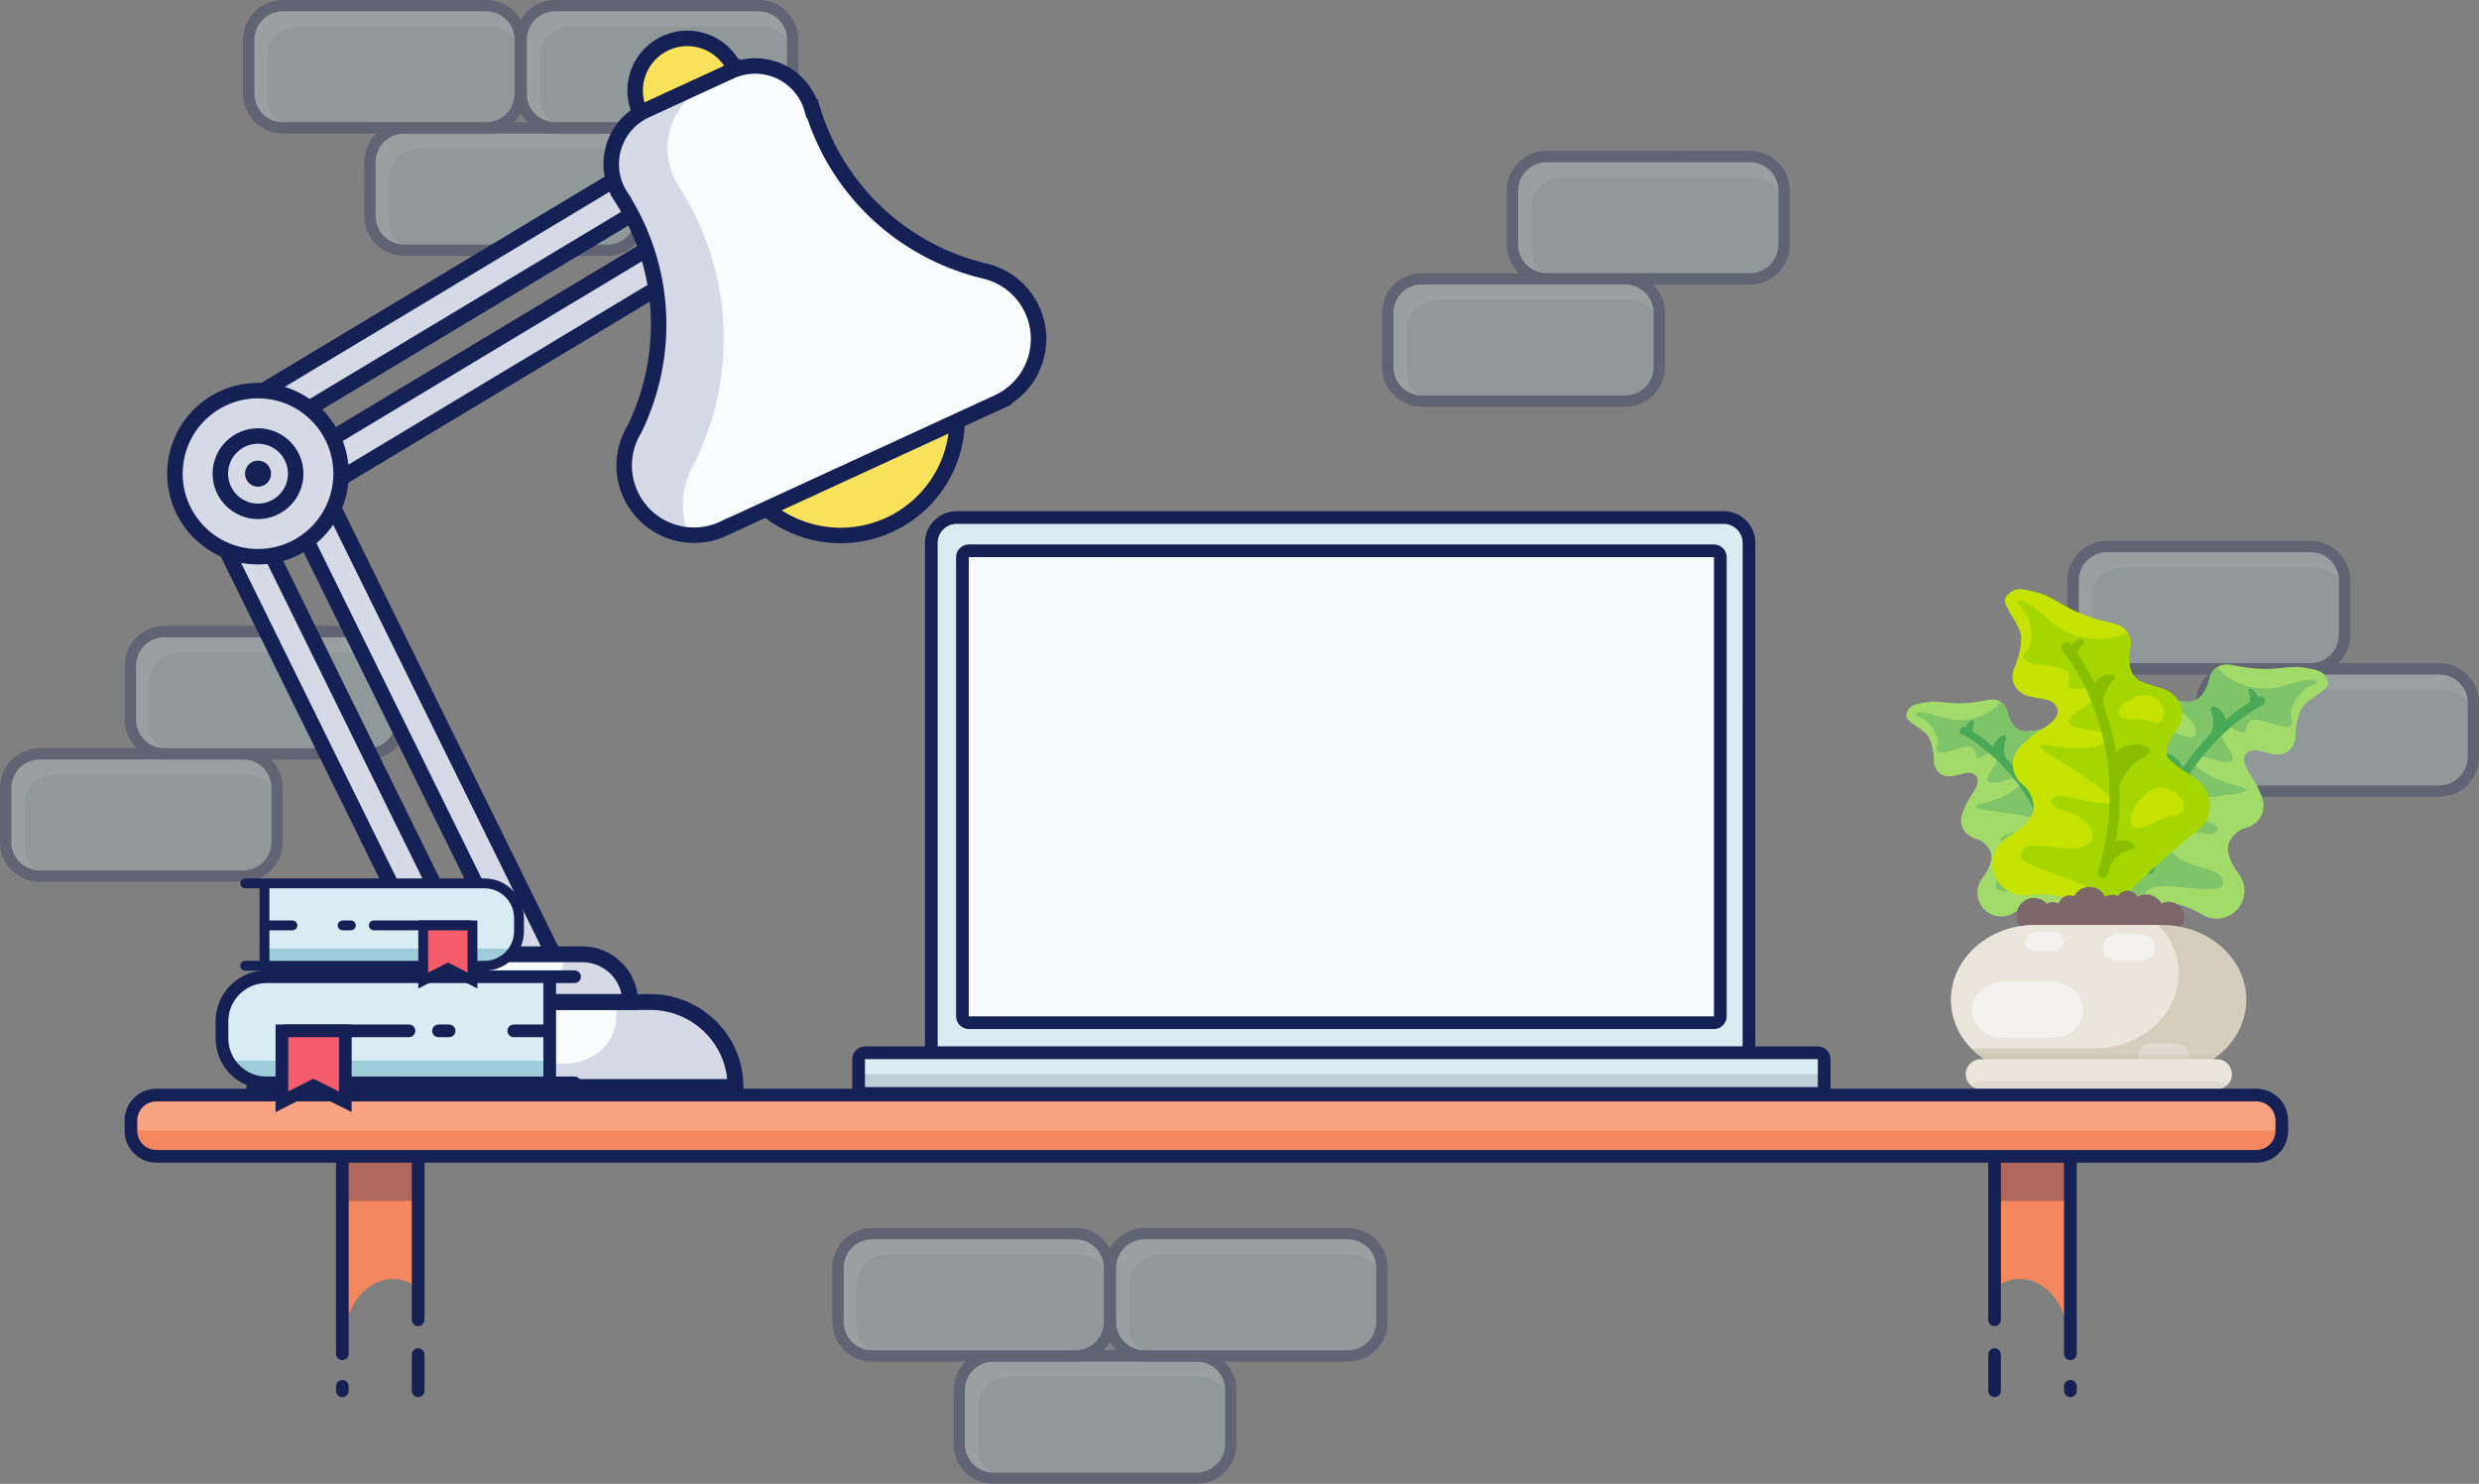 <?xml version="1.0" encoding="utf-8"?>
<!-- Generator: Adobe Illustrator 13.0.0, SVG Export Plug-In . SVG Version: 6.00 Build 14948)  -->
<!DOCTYPE svg PUBLIC "-//W3C//DTD SVG 1.1//EN" "http://www.w3.org/Graphics/SVG/1.1/DTD/svg11.dtd">
<svg version="1.1" id="Layer_1" xmlns="http://www.w3.org/2000/svg" xmlns:xlink="http://www.w3.org/1999/xlink" x="0px" y="0px"
	 width="626.873px" height="375.345px" viewBox="0 0 626.873 375.345" enable-background="new 0 0 626.873 375.345"
	 xml:space="preserve">
<rect x="0" y="0" width="626.873" height="375.345" fill="#808080" stroke="none"/>
<g>
	<g opacity="0.3">
		<g>
			<g>
				<g>
					<path fill="#D8ECF3" d="M625.443,191.518c0,4.72-3.861,8.582-8.58,8.582h-51.489c-4.72,0-8.581-3.862-8.581-8.582v-13.76
						c0-4.721,3.861-8.583,8.581-8.583h51.489c4.719,0,8.58,3.862,8.58,8.583V191.518z"/>
				</g>
			</g>
			<g>
				<path fill="#B9D0D6" d="M625.443,192.974c0,3.919-3.594,7.126-7.984,7.126h-47.912c-4.393,0-7.986-3.207-7.986-7.126v-11.427
					c0-3.919,3.594-7.125,7.986-7.125h47.912c4.391,0,7.984,3.207,7.984,7.125V192.974z"/>
			</g>
			<g>
				<path fill="#152054" d="M555.363,191.516l-0.002-13.758c0.007-5.518,4.496-10.007,10.013-10.012l0,0l51.489,0
					c5.515,0.006,10.006,4.495,10.01,10.013l0,0v13.758c-0.004,5.518-4.495,10.008-10.01,10.012l0,0l-51.489,0.002
					C559.857,201.523,555.368,197.033,555.363,191.516L555.363,191.516z M565.374,170.606c-3.923,0.007-7.146,3.227-7.151,7.152l0,0
					v13.758c0.006,3.926,3.229,7.146,7.151,7.154l0,0l51.489-0.002c3.922-0.006,7.143-3.227,7.15-7.152l0,0v-13.758
					c-0.008-3.925-3.229-7.145-7.15-7.152l0,0H565.374L565.374,170.606z"/>
			</g>
		</g>
		<g>
			<g>
				<g>
					<path fill="#D8ECF3" d="M592.885,160.588c0,4.72-3.863,8.582-8.582,8.582h-51.488c-4.719,0-8.58-3.862-8.58-8.582v-13.76
						c0-4.719,3.861-8.581,8.58-8.581h51.488c4.719,0,8.582,3.861,8.582,8.581V160.588z"/>
				</g>
			</g>
			<g>
				<path fill="#B9D0D6" d="M592.885,162.045c0,3.919-3.594,7.125-7.986,7.125h-47.912c-4.393,0-7.984-3.206-7.984-7.125v-11.426
					c0-3.92,3.592-7.127,7.984-7.127h47.912c4.393,0,7.986,3.207,7.986,7.127V162.045z"/>
			</g>
			<g>
				<path fill="#152054" d="M522.803,160.587v-13.759c0.006-5.517,4.496-10.007,10.012-10.011l0,0l51.488-0.001
					c5.516,0.005,10.006,4.496,10.012,10.013l0,0v13.759c-0.006,5.517-4.496,10.007-10.012,10.013l0,0h-51.488
					C527.299,170.594,522.809,166.104,522.803,160.587L522.803,160.587z M532.814,139.677c-3.923,0.007-7.145,3.229-7.152,7.151l0,0
					v13.759c0.008,3.925,3.229,7.146,7.152,7.154l0,0l51.488-0.002c3.922-0.006,7.143-3.227,7.151-7.151l0,0v-13.759
					c-0.009-3.923-3.229-7.145-7.151-7.152l0,0L532.814,139.677L532.814,139.677z"/>
			</g>
		</g>
	</g>
	<g opacity="0.3">
		<g>
			<g>
				<g>
					<path fill="#D8ECF3" d="M70.082,213.023c0,4.719-3.862,8.582-8.58,8.582H10.013c-4.72,0-8.582-3.863-8.582-8.582v-13.761
						c0-4.72,3.862-8.581,8.582-8.581h51.489c4.718,0,8.58,3.861,8.58,8.581V213.023z"/>
				</g>
			</g>
			<g>
				<path fill="#B9D0D6" d="M70.082,214.479c0,3.918-3.592,7.127-7.985,7.127H14.185c-4.394,0-7.985-3.209-7.985-7.127v-11.428
					c0-3.918,3.592-7.125,7.985-7.125h47.913c4.393,0,7.985,3.207,7.985,7.125V214.479z"/>
			</g>
			<g>
				<path fill="#152054" d="M0.001,213.021L0,199.263c0.006-5.517,4.496-10.007,10.013-10.011l0,0l51.489-0.001
					c5.514,0.005,10.005,4.495,10.011,10.012l0,0v13.759c-0.005,5.518-4.497,10.008-10.011,10.011l0,0l-51.489,0.003
					C4.496,223.029,0.006,218.539,0.001,213.021L0.001,213.021z M10.013,192.111c-3.923,0.006-7.145,3.228-7.152,7.151l0,0v13.759
					c0.007,3.924,3.229,7.146,7.152,7.153l0,0l51.489-0.003c3.921-0.004,7.142-3.227,7.15-7.15l0,0v-13.759
					c-0.008-3.924-3.229-7.146-7.15-7.151l0,0H10.013L10.013,192.111z"/>
			</g>
		</g>
		<g>
			<g>
				<g>
					<path fill="#D8ECF3" d="M101.636,182.094c0,4.718-3.862,8.582-8.581,8.582H41.568c-4.721,0-8.582-3.863-8.582-8.582v-13.76
						c0-4.719,3.861-8.581,8.582-8.581h51.487c4.719,0,8.581,3.861,8.581,8.581V182.094z"/>
				</g>
			</g>
			<g>
				<path fill="#B9D0D6" d="M101.636,183.55c0,3.92-3.593,7.126-7.984,7.126H45.739c-4.393,0-7.986-3.206-7.986-7.126v-11.426
					c0-3.92,3.593-7.127,7.986-7.127h47.913c4.392,0,7.984,3.207,7.984,7.127V183.55z"/>
			</g>
			<g>
				<path fill="#152054" d="M31.556,182.093l-0.002-13.759c0.006-5.517,4.496-10.006,10.014-10.012l0,0l51.487-0.001
					c5.516,0.006,10.006,4.496,10.011,10.013l0,0v13.759c-0.005,5.518-4.495,10.007-10.011,10.013l0,0H41.568
					C36.05,192.1,31.56,187.61,31.556,182.093L31.556,182.093z M41.568,161.183c-3.925,0.006-7.146,3.227-7.152,7.151l0,0v13.759
					c0.006,3.925,3.228,7.146,7.152,7.153l0,0l51.487-0.002c3.922-0.006,7.143-3.227,7.15-7.151l0,0v-13.759
					c-0.007-3.925-3.229-7.146-7.15-7.152l0,0L41.568,161.183L41.568,161.183z"/>
			</g>
		</g>
	</g>
	<g opacity="0.3">
		<g>
			<g>
				<g>
					<path fill="#D8ECF3" d="M162.219,54.703c0,4.719-3.861,8.582-8.582,8.582H102.15c-4.719,0-8.58-3.863-8.58-8.582v-13.76
						c0-4.721,3.861-8.582,8.58-8.582h51.488c4.721,0,8.582,3.861,8.582,8.582V54.703z"/>
				</g>
			</g>
			<g>
				<path fill="#B9D0D6" d="M162.219,56.157c0,3.919-3.593,7.127-7.984,7.127h-47.913c-4.392,0-7.985-3.208-7.985-7.127V44.732
					c0-3.921,3.594-7.128,7.985-7.128h47.913c4.391,0,7.984,3.207,7.984,7.128V56.157z"/>
			</g>
			<g>
				<path fill="#152054" d="M92.14,54.701l-0.002-13.759c0.006-5.517,4.497-10.007,10.013-10.011l0,0l51.488-0.003
					c5.515,0.006,10.007,4.497,10.012,10.014l0,0v13.759c-0.005,5.516-4.497,10.006-10.012,10.01l0,0l-51.488,0.002
					C96.634,64.707,92.144,60.217,92.14,54.701L92.14,54.701z M102.15,33.791c-3.924,0.008-7.146,3.228-7.151,7.151l0,0v13.759
					c0.006,3.924,3.227,7.146,7.151,7.153l0,0l51.488-0.002c3.923-0.005,7.143-3.227,7.151-7.15l0,0V40.942
					c-0.008-3.923-3.229-7.144-7.151-7.152l0,0L102.15,33.791L102.15,33.791z"/>
			</g>
		</g>
		<g>
			<g>
				<g>
					<path fill="#D8ECF3" d="M131.559,23.773c0,4.72-3.862,8.582-8.582,8.582H71.49c-4.72,0-8.58-3.862-8.58-8.582v-13.76
						c0-4.72,3.86-8.581,8.58-8.581h51.488c4.719,0,8.582,3.861,8.582,8.581V23.773z"/>
				</g>
			</g>
			<g>
				<path fill="#B9D0D6" d="M131.559,25.229c0,3.92-3.593,7.126-7.986,7.126H75.661c-4.391,0-7.984-3.207-7.984-7.126V13.802
					c0-3.919,3.593-7.126,7.984-7.126h47.913c4.393,0,7.986,3.207,7.986,7.126V25.229z"/>
			</g>
			<g>
				<path fill="#152054" d="M61.479,23.772l-0.002-13.759C61.483,4.497,65.974,0.006,71.49,0.001l0,0L122.978,0
					c5.516,0.006,10.006,4.497,10.011,10.014l0,0v13.759c-0.005,5.517-4.496,10.005-10.011,10.012l0,0L71.49,33.785
					C65.974,33.777,61.483,29.289,61.479,23.772L61.479,23.772z M71.49,2.862c-3.924,0.007-7.145,3.227-7.151,7.152l0,0v13.759
					c0.006,3.924,3.227,7.146,7.151,7.152l0,0l51.488-0.002c3.922-0.004,7.143-3.227,7.151-7.15l0,0V10.014
					c-0.008-3.925-3.229-7.145-7.151-7.152l0,0L71.49,2.862L71.49,2.862z"/>
			</g>
		</g>
		<g>
			<g>
				<g>
					<path fill="#D8ECF3" d="M200.448,23.773c0,4.72-3.861,8.582-8.582,8.582h-51.489c-4.719,0-8.581-3.862-8.581-8.582v-13.76
						c0-4.72,3.862-8.581,8.581-8.581h51.489c4.72,0,8.582,3.861,8.582,8.581V23.773z"/>
				</g>
			</g>
			<g>
				<path fill="#B9D0D6" d="M200.448,25.229c0,3.92-3.594,7.126-7.986,7.126h-47.913c-4.391,0-7.984-3.207-7.984-7.126V13.802
					c0-3.919,3.593-7.126,7.984-7.126h47.913c4.392,0,7.986,3.207,7.986,7.126V25.229z"/>
			</g>
			<g>
				<path fill="#152054" d="M130.367,23.772l0-13.759c0.004-5.517,4.494-10.008,10.011-10.013l0,0L191.867,0
					c5.516,0.006,10.006,4.497,10.011,10.014l0,0v13.759c-0.005,5.517-4.495,10.005-10.011,10.012l0,0l-51.489,0.001
					C134.861,33.777,130.371,29.289,130.367,23.772L130.367,23.772z M140.378,2.862c-3.923,0.007-7.144,3.227-7.15,7.152l0,0v13.759
					c0.006,3.924,3.227,7.146,7.15,7.152l0,0l51.489-0.002c3.922-0.004,7.144-3.227,7.151-7.15l0,0V10.014
					c-0.008-3.925-3.229-7.145-7.151-7.152l0,0L140.378,2.862L140.378,2.862z"/>
			</g>
		</g>
	</g>
	<g>
		<g>
			<circle fill="#F9E35D" cx="173.806" cy="22.897" r="13.194"/>
			<path fill="#152054" d="M158.657,22.897c0-8.369,6.782-15.148,15.149-15.148l0,0c8.368,0,15.147,6.78,15.147,15.148l0,0
				c0,8.366-6.779,15.147-15.147,15.148l0,0C165.439,38.044,158.657,31.263,158.657,22.897L158.657,22.897z M162.566,22.897
				c0.009,6.207,5.031,11.228,11.24,11.238l0,0c6.207-0.01,11.229-5.031,11.24-11.238l0,0c-0.011-6.208-5.033-11.23-11.24-11.239
				l0,0C167.598,11.667,162.576,16.689,162.566,22.897L162.566,22.897z"/>
		</g>
		<g>
			<g>
				<circle fill="#F9E35D" cx="212.571" cy="105.968" r="29.481"/>
			</g>
			<g>
				<path fill="#152054" d="M181.134,105.968c0.002-17.365,14.076-31.438,31.436-31.439l0,0c17.364,0,31.437,14.074,31.437,31.439
					l0,0c0,17.361-14.073,31.433-31.437,31.435l0,0C195.21,137.4,181.136,123.329,181.134,105.968L181.134,105.968z
					 M185.044,105.968c0.027,15.199,12.326,27.498,27.526,27.523l0,0c15.203-0.025,27.5-12.325,27.527-27.523l0,0
					c-0.027-15.204-12.324-27.503-27.527-27.528l0,0C197.37,78.465,185.071,90.764,185.044,105.968L185.044,105.968z"/>
			</g>
		</g>
		<g>
			<g>
				<polygon fill="#D6DAE7" points="47.424,119.28 56.19,114.965 127.777,260.335 119.008,264.653 47.424,119.28 				"/>
			</g>
			<g>
				<polygon fill="#D6DAE7" points="68.923,119.28 77.691,114.965 149.275,260.335 140.508,264.653 68.923,119.28 				"/>
			</g>
			<g>
				<g>
					<path fill="#152054" d="M45.67,120.145l1.754-0.864l0.863,1.752l-0.863-1.752L45.67,120.145l-0.865-1.754l12.273-6.042
						l73.315,148.878l-12.277,6.045L45.67,120.145L45.67,120.145z M119.898,262.033l5.261-2.59L55.299,117.58l-5.259,2.591
						L119.898,262.033L119.898,262.033z"/>
				</g>
			</g>
			<g>
				<g>
					<path fill="#152054" d="M67.168,120.145l1.755-0.864l0.863,1.752l-0.863-1.752L67.168,120.145l-0.862-1.754l12.273-6.046
						l73.314,148.882l-12.276,6.045L67.168,120.145L67.168,120.145z M141.397,262.033l5.259-2.59L76.798,117.58l-5.261,2.591
						L141.397,262.033L141.397,262.033z"/>
				</g>
			</g>
		</g>
		<g>
			<g>
				<polygon fill="#D6DAE7" points="59.924,136.739 54.892,128.362 193.785,44.898 198.819,53.277 59.924,136.739 				"/>
			</g>
			<g>
				<polygon fill="#D6DAE7" points="58.131,115.314 53.098,106.938 191.993,23.475 197.025,31.854 58.131,115.314 				"/>
			</g>
			<g>
				<g>
					<path fill="#152054" d="M60.931,138.415l-1.005-1.676l1.672-1.006l-1.672,1.006L60.931,138.415l-1.675,1.006l-7.045-11.727
						l142.243-85.476l7.048,11.73L60.931,138.415L60.931,138.415z M196.134,52.61l-3.02-5.027l-135.542,81.45l3.019,5.025
						L196.134,52.61L196.134,52.61z"/>
				</g>
			</g>
			<g>
				<g>
					<path fill="#152054" d="M59.137,116.991l-1.005-1.677l1.674-1.005l-1.674,1.005L59.137,116.991l-1.676,1.006l-7.048-11.728
						l142.249-85.475l7.045,11.729L59.137,116.991L59.137,116.991z M194.341,31.186l-3.019-5.027L55.778,107.607l3.021,5.028
						L194.341,31.186L194.341,31.186z"/>
				</g>
			</g>
		</g>
		<g>
			<path fill="#D6DAE7" d="M86.256,119.812c0,11.607-9.406,21.011-21.012,21.011s-21.012-9.403-21.012-21.011
				c0-11.607,9.406-21.011,21.012-21.011S86.256,108.205,86.256,119.812z"/>
		</g>
		<circle fill="#152054" cx="65.246" cy="119.812" r="3.298"/>
		<g>
			<path fill="#152054" d="M53.761,119.812c0.003-6.345,5.14-11.481,11.484-11.484l0,0c6.344,0.002,11.482,5.139,11.482,11.484l0,0
				c0,6.341-5.139,11.48-11.482,11.485l0,0C58.901,131.292,53.764,126.152,53.761,119.812L53.761,119.812z M57.67,119.812
				c0.008,4.183,3.39,7.564,7.575,7.572l0,0c4.184-0.007,7.565-3.389,7.573-7.572l0,0c-0.008-4.185-3.39-7.568-7.573-7.575l0,0
				C61.06,112.243,57.678,115.627,57.67,119.812L57.67,119.812z"/>
		</g>
		<g>
			<path fill="#152054" d="M42.277,119.812c0.002-12.688,10.282-22.965,22.968-22.966l0,0c12.688,0.001,22.965,10.279,22.966,22.966
				l0,0c-0.001,12.685-10.278,22.965-22.966,22.965l0,0C52.559,142.777,42.279,132.497,42.277,119.812L42.277,119.812z
				 M46.186,119.812c0.021,10.525,8.532,19.037,19.059,19.055l0,0c10.526-0.018,19.039-8.529,19.057-19.055l0,0
				c-0.018-10.529-8.531-19.039-19.057-19.057l0,0C54.718,100.773,46.208,109.282,46.186,119.812L46.186,119.812z"/>
		</g>
		<path fill="#D6DAE7" d="M261.012,78.351c-2.446-5.311-7.199-8.826-12.519-9.91c-17.098-4.237-32.186-15.905-40.126-33.149
			c-1.19-2.578-2.164-5.203-2.961-7.845l-0.111,0.03c-0.204-0.702-0.444-1.401-0.76-2.084c-3.239-7.036-11.246-10.359-18.417-7.903
			l-0.035-0.07l-22.819,10.507c-7.505,3.456-10.785,12.34-7.332,19.844c0.318,0.688,0.697,1.33,1.1,1.946l-0.02,0.013
			c1.494,2.323,2.851,4.77,4.039,7.349c7.824,16.994,7.021,35.741-0.559,51.35c-3.015,4.863-3.61,11.097-1.039,16.686
			c4.075,8.851,14.555,12.722,23.406,8.646c0.146-0.068,0.288-0.141,0.429-0.211l0.007,0.01l70.027-32.242l-0.012-0.033
			C261.483,96.918,264.939,86.88,261.012,78.351z"/>
		<path fill="#F8FCFD" d="M253.309,101.283c8.174-4.365,11.63-14.403,7.703-22.933c-2.446-5.311-7.199-8.826-12.519-9.91
			c-17.098-4.237-32.186-15.905-40.126-33.149c-1.19-2.578-2.164-5.203-2.961-7.845l-0.111,0.03
			c-0.204-0.702-0.444-1.401-0.76-2.084c-2.788-6.055-9.106-9.348-15.383-8.589l-10.04,4.625
			c-8.883,4.091-12.769,14.607-8.678,23.488c0.377,0.816,0.823,1.575,1.301,2.305l-0.023,0.016c1.769,2.75,3.375,5.646,4.781,8.701
			c9.262,20.117,8.312,42.31-0.663,60.786c-3.361,5.426-4.179,12.286-1.718,18.594c2.908,0.228,5.911-0.252,8.748-1.559
			c0.146-0.068,0.288-0.141,0.429-0.211l0.007,0.01l70.027-32.242L253.309,101.283z"/>
		<g>
			<path fill="#152054" d="M157.677,125.93c-1.22-2.651-1.799-5.44-1.799-8.181l0,0c0-3.639,1.017-7.193,2.9-10.267l0,0
				c3.798-7.863,5.823-16.544,5.823-25.372l0,0c0-8.112-1.708-16.353-5.328-24.214l0,0c-1.147-2.494-2.458-4.859-3.906-7.11l0,0
				l-1.041-1.62l0.084-0.058c-0.087-0.169-0.172-0.344-0.256-0.521l0,0c-1.053-2.289-1.554-4.699-1.553-7.067l0,0
				c-0.003-6.395,3.653-12.517,9.843-15.371l0,0l24.559-11.308l0.154,0.317c1.257-0.29,2.524-0.43,3.779-0.43l0,0
				c6.397-0.002,12.52,3.653,15.374,9.842l0,0c0.084,0.183,0.162,0.364,0.236,0.547l0,0l0.183-0.051l0.549,1.815
				c0.772,2.563,1.713,5.1,2.863,7.592l0,0c7.679,16.673,22.248,27.946,38.78,32.06l0,0c5.888,1.209,11.156,5.116,13.865,11l0,0
				l-1.775,0.816l-1.775,0.817c-2.178-4.725-6.396-7.844-11.135-8.813l0,0l-0.045-0.01l-0.035-0.008
				c-17.645-4.369-33.233-16.424-41.43-34.225l0,0c-0.959-2.079-1.781-4.182-2.486-6.295l0,0l-0.153,0.04l-0.535-1.833
				c-0.186-0.642-0.396-1.246-0.658-1.812l0,0c-2.193-4.767-6.9-7.568-11.822-7.573l0,0c-1.4,0.002-2.808,0.225-4.182,0.7l0,0
				l-0.653,0.226L164.081,29.7c-4.766,2.193-7.566,6.901-7.569,11.82l0,0c0,1.819,0.382,3.661,1.196,5.43l0,0
				c0.264,0.574,0.591,1.131,0.957,1.692l0,0l1.066,1.621l-0.06,0.04c1.144,1.905,2.201,3.889,3.155,5.958l0,0
				c3.86,8.38,5.687,17.186,5.687,25.85l0,0c0,9.463-2.182,18.757-6.264,27.171l0,0l-0.042,0.087l-0.053,0.088
				c-1.536,2.477-2.366,5.356-2.366,8.292l0,0c0,2.192,0.461,4.415,1.442,6.546l0,0c2.643,5.745,8.321,9.128,14.259,9.128l0,0
				c2.195,0,4.421-0.462,6.555-1.442l0,0c0.088-0.039,0.211-0.102,0.375-0.185l0,0l1.574-0.781l0.036,0.054l67.878-31.255
				l0.48-0.257c5.23-2.789,8.288-8.204,8.288-13.845l0,0c0-2.194-0.46-4.417-1.439-6.546l0,0l1.775-0.817l1.775-0.816
				c1.221,2.646,1.799,5.438,1.799,8.179l0,0c0,6.472-3.22,12.696-8.813,16.375l0,0l0.088,0.207l-72.053,33.178
				c-0.042,0.02-0.088,0.042-0.135,0.063l0,0c-0.063,0.029-0.126,0.058-0.19,0.086l0,0l-0.923,0.426l-0.021-0.032
				c-2.304,0.89-4.695,1.318-7.051,1.318l0,0C168.076,137.333,160.982,133.104,157.677,125.93L157.677,125.93z"/>
		</g>
		<g>
			<path fill="#D6DAE7" d="M185.973,274.795c0-11.736-9.675-21.337-21.5-21.337H85.802c-11.825,0-21.5,9.601-21.5,21.337
				c0,0.055,0.003,0.107,0.003,0.162h121.664C185.969,274.902,185.973,274.85,185.973,274.795z"/>
		</g>
		<g>
			<path fill="#D6DAE7" d="M159.342,253.381c0-6.598-5.439-11.996-12.088-11.996h-44.233c-6.648,0-12.089,5.398-12.089,11.996
				c0,0.031,0.002,0.061,0.002,0.092h68.406C159.34,253.441,159.342,253.412,159.342,253.381z"/>
		</g>
		<path fill="#F8FCFD" d="M65.839,269.01h77.145c7.069,0,12.857-5.276,12.857-11.727v-3.825H85.802
			c-9.794,0-18.108,6.588-20.677,15.519C65.363,268.99,65.598,269.01,65.839,269.01z"/>
		<path fill="#F8FCFD" d="M91.796,250.131h43.375c3.976,0,7.229-2.969,7.229-6.596v-2.15h-39.379
			c-5.506,0-10.181,3.704-11.627,8.726C91.529,250.118,91.662,250.131,91.796,250.131z"/>
		<path fill="#FFFFFF" d="M85.802,253.458c-7.45,0-14.044,3.812-17.907,9.567h15.625c5.711,0,10.497-4.143,11.518-9.567H85.802z"/>
		<path fill="#FFFFFF" d="M103.021,241.385c-4.189,0-7.896,2.144-10.068,5.381h8.785c3.212,0,5.902-2.329,6.476-5.381H103.021z"/>
		<g>
			<g>
				<path fill="none" stroke="#152054" stroke-width="4" d="M185.973,274.795c0-11.736-9.675-21.337-21.5-21.337H85.802
					c-11.825,0-21.5,9.601-21.5,21.337c0,0.055,0.003,0.107,0.003,0.162h121.664C185.969,274.902,185.973,274.85,185.973,274.795z"
					/>
			</g>
		</g>
		<g>
			<g>
				<path fill="none" stroke="#152054" stroke-width="4" d="M159.342,253.381c0-6.598-5.439-11.996-12.088-11.996h-44.233
					c-6.648,0-12.089,5.398-12.089,11.996c0,0.031,0.002,0.061,0.002,0.092h68.406C159.34,253.441,159.342,253.412,159.342,253.381z
					"/>
			</g>
		</g>
	</g>
	<g>
		<g>
			<g>
				<g>
					<path fill="#A2DB69" d="M533.738,201.18c-0.802-1.783-2.36-2.979-4.125-3.396c-2.088-0.562-5.504-0.746-6.977-1.719
						c-1.789-1.181-0.611-5.48-0.611-5.48s-0.008-0.016-0.014-0.024c0.252-1.01,0.182-2.109-0.279-3.134
						c-0.489-1.088-1.332-1.904-2.33-2.378c-0.005-0.009-0.008-0.021-0.012-0.032c-0.238-0.093-0.459-0.165-0.67-0.229
						c-0.056-0.015-0.108-0.036-0.164-0.05c-2.068-0.574-2.95,0.179-6.352,0.268c-2.887,0.074-4.123-3.117-4.555-4.687
						c-0.041-0.392-0.142-0.78-0.311-1.157c-0.73-1.623-2.461-2.476-4.137-2.167c-0.049-0.009-0.1-0.023-0.138-0.027
						c-8.984,2.023-11.835,0.027-15.642,0.614c-3.807,0.584-4.633,0.956-5.334,2.927c-0.703,1.971,3.354,3.191,5.17,5.318
						c1.44,1.687,1.722,5.131,1.775,6.493c-0.041,0.601,0.06,1.219,0.324,1.808c0.588,1.312,1.832,2.122,3.174,2.223
						c1.695,0.282,4.689-1.284,6.012-0.804c1.384,0.503,2.418,1.627,0.635,4.578c-2.21,3.178-2.988,5.646-2.988,5.646l0.014,0.016
						c-0.423,1.145-0.417,2.449,0.125,3.651c0.493,1.102,1.354,1.923,2.371,2.394c0.988,0.518,2.639,0.373,4.359,2.962
						c1.535,2.314-0.578,5.707-1.543,7.041c-1.498,1.722-1.954,4.22-0.957,6.439c1.366,3.039,4.938,4.396,7.979,3.029
						c0.09-0.04,0.172-0.089,0.256-0.131c0.002,0,0.004,0.001,0.008,0.001c0.02-0.012,0.042-0.024,0.063-0.037
						c0.209-0.109,0.408-0.226,0.598-0.354c7.432-4.303,10.233-1.065,10.233-1.065c5.478-2.461,5.575-2.902,6.476-6.351
						c1.545-5.059,5.354-12.97,6.922-16.138C534.338,205.531,534.662,203.234,533.738,201.18z"/>
					<path fill="#80C46A" d="M529.613,197.783c-2.088-0.562-5.504-0.746-6.977-1.719c-1.789-1.181-0.611-5.48-0.611-5.48
						s-0.008-0.016-0.014-0.024c0.252-1.01,0.182-2.109-0.279-3.134c-0.489-1.088-1.332-1.904-2.33-2.378
						c-0.005-0.009-0.008-0.021-0.012-0.032c-0.238-0.093-0.459-0.165-0.67-0.229c-0.056-0.015-0.108-0.036-0.164-0.05
						c-2.068-0.574-2.95,0.179-6.352,0.268c-2.887,0.074-4.123-3.117-4.555-4.687c-0.041-0.392-0.142-0.78-0.311-1.157
						c-0.322-0.717-0.84-1.282-1.459-1.664c-2.526,3.539-8.932,5.875-14.774,3.932c-7.782-2.591-7.265-0.264-5.973-0.137
						c1.292,0.124,5.784,3.84,4.689,7.685c-1.094,3.847,7.405-1.389,8.999,0.19c1.592,1.58-0.004,3.53,3.203,1.826
						c3.203-1.706,5.141-1.518,1.567,3.883c-3.571,5.4,3.36,2.371,6.489,1.673c3.127-0.7,0.612,4.311-7.647,6.349
						c-8.261,2.037,3.596,1.914,11.008,3.877c7.41,1.96-1.312,2.971-5.319,4.066c-4.008,1.098-2.013,3.375,0.541,2.58
						c2.555-0.795,8.871,0.691,6.857,4.064c-2.012,3.376-9.816,3.09-10.722,5.792c-0.902,2.7,1.882,2.417,10.778,1.597
						c6.289-0.583,6.55,2.207,6.164,3.892c3.474-1.7,3.659-2.448,4.43-5.4c1.545-5.059,5.354-12.97,6.922-16.138
						c1.244-1.695,1.568-3.992,0.645-6.047C532.937,199.396,531.378,198.2,529.613,197.783z"/>
					<path fill="#A2DB69" d="M529.355,203.504c0.839,1.865-1.725,2.134-3.268,4.115c-2.967,3.803-4.221,3.961-5.059,2.096
						c-0.838-1.862,0.369-6.695,2.66-7.726C525.98,200.961,528.516,201.637,529.355,203.504z"/>
					<path fill="#A2DB69" d="M518.808,189.875c-0.091,1.652-2.032,0.896-3.878,1.747c-3.548,1.634-4.508,1.281-4.418-0.372
						c0.09-1.652,2.754-4.679,4.783-4.568S518.898,188.222,518.808,189.875z"/>
					<path fill="#4AA957" d="M513.354,199.291c-1.959-2.943-4.062-5.42-6.085-7.461c-0.367-0.86-0.865-2.578-0.129-4.57
						c0.93-2.514-2.688-0.846-2.994,1.677c-2.089-1.774-3.938-3.043-5.236-3.854c-0.115-0.568-0.135-1.301,0.162-2.104
						c0.594-1.605-1.734-0.524-1.903,1.094c-0.038-0.02-0.079-0.042-0.106-0.057c-0.025-0.015-0.055-0.027-0.082-0.041
						c-0.021-0.011-0.037-0.021-0.041-0.021l0,0c-0.249-0.113-0.541-0.124-0.811-0.004c-0.499,0.225-0.719,0.809-0.496,1.306
						c0.136,0.302,0.402,0.501,0.705,0.563c0.078,0.04,0.163,0.087,0.274,0.149c2.456,1.36,12.886,7.786,18.931,21.248
						c1.802,4.008,3.218,8.645,3.93,13.973c0.002,0.135,0.027,0.271,0.086,0.4c0.225,0.498,0.809,0.721,1.307,0.498
						c0.494-0.223,0.715-0.799,0.502-1.292c-0.067-0.488-0.146-0.965-0.224-1.442l0.002-0.006c0,0-0.028-2.566,2.231-4.31
						c1.968-1.519-1.633-2.003-3.165-0.22c-0.768-3.049-1.759-5.845-2.907-8.395c-0.247-0.547-0.5-1.078-0.76-1.604
						c-0.144-1.049-0.328-4.164,2.002-6.963C521.199,194.67,514.576,195.439,513.354,199.291z"/>
				</g>
				<g>
					<path fill="#A2DB69" d="M528.093,196.464c0.938-2.087,2.765-3.489,4.833-3.978c2.443-0.656,6.447-0.873,8.168-2.011
						c2.098-1.386,0.719-6.421,0.719-6.421s0.008-0.017,0.014-0.026c-0.293-1.186-0.211-2.473,0.327-3.673
						c0.573-1.273,1.562-2.229,2.731-2.784c0.004-0.012,0.008-0.026,0.012-0.039c0.281-0.108,0.538-0.192,0.785-0.269
						c0.065-0.018,0.129-0.04,0.192-0.058c2.425-0.672,3.456,0.21,7.44,0.311c3.38,0.09,4.828-3.646,5.334-5.487
						c0.049-0.458,0.166-0.914,0.363-1.354c0.855-1.901,2.883-2.901,4.844-2.537c0.057-0.012,0.115-0.027,0.162-0.032
						c10.523,2.368,13.861,0.032,18.318,0.717c4.461,0.686,5.427,1.122,6.25,3.429c0.822,2.307-3.929,3.737-6.056,6.23
						c-1.687,1.973-2.017,6.008-2.079,7.605c0.049,0.703-0.07,1.428-0.379,2.114c-0.691,1.538-2.147,2.488-3.719,2.604
						c-1.986,0.331-5.492-1.504-7.041-0.94c-1.621,0.589-2.832,1.904-0.744,5.362c2.59,3.722,3.502,6.611,3.502,6.611l-0.016,0.018
						c0.492,1.34,0.485,2.869-0.148,4.276c-0.578,1.291-1.584,2.254-2.775,2.806c-1.158,0.605-3.094,0.437-5.107,3.469
						c-1.797,2.709,0.68,6.684,1.807,8.244c1.754,2.018,2.291,4.943,1.122,7.542c-1.601,3.562-5.784,5.151-9.347,3.548
						c-0.104-0.046-0.199-0.102-0.299-0.15c-0.002,0.002-0.006,0.002-0.008,0.002c-0.024-0.015-0.049-0.029-0.074-0.045
						c-0.244-0.128-0.477-0.265-0.7-0.416c-8.704-5.037-11.985-1.245-11.985-1.245c-6.416-2.882-6.531-3.399-7.584-7.438
						c-1.811-5.926-6.271-15.191-8.107-18.902C527.391,201.563,527.01,198.871,528.093,196.464z"/>
					<path fill="#80C46A" d="M532.926,192.486c2.443-0.656,6.447-0.873,8.168-2.011c2.098-1.386,0.719-6.421,0.719-6.421
						s0.008-0.017,0.014-0.026c-0.293-1.186-0.211-2.473,0.327-3.673c0.573-1.273,1.562-2.229,2.731-2.784
						c0.004-0.012,0.008-0.026,0.012-0.039c0.281-0.108,0.538-0.192,0.785-0.269c0.065-0.018,0.129-0.04,0.192-0.058
						c2.425-0.672,3.456,0.21,7.44,0.311c3.38,0.09,4.828-3.646,5.334-5.487c0.049-0.458,0.166-0.914,0.363-1.354
						c0.377-0.839,0.982-1.501,1.71-1.948c2.958,4.145,10.46,6.88,17.303,4.603c9.114-3.034,8.511-0.308,6.997-0.16
						c-1.514,0.146-6.775,4.498-5.493,9c1.28,4.504-8.675-1.626-10.54,0.225c-1.865,1.849,0.003,4.133-3.75,2.137
						c-3.753-1.998-6.022-1.777-1.837,4.548c4.183,6.325-3.938,2.778-7.6,1.96c-3.663-0.821-0.72,5.049,8.956,7.435
						c9.676,2.388-4.211,2.241-12.894,4.54c-8.681,2.298,1.536,3.48,6.229,4.765c4.695,1.283,2.357,3.952-0.635,3.021
						c-2.99-0.931-10.388,0.81-8.029,4.762c2.355,3.953,11.498,3.617,12.557,6.781c1.058,3.163-2.203,2.832-12.622,1.87
						c-7.37-0.682-7.673,2.587-7.222,4.56c-4.068-1.991-4.285-2.868-5.188-6.325c-1.811-5.926-6.271-15.191-8.107-18.902
						c-1.457-1.984-1.838-4.676-0.755-7.083C529.031,194.377,530.857,192.975,532.926,192.486z"/>
					<path fill="#A2DB69" d="M533.227,199.186c-0.981,2.186,2.018,2.502,3.826,4.821c3.477,4.456,4.944,4.64,5.926,2.456
						s-0.434-7.842-3.115-9.048C537.179,196.209,534.209,197,533.227,199.186z"/>
					<path fill="#A2DB69" d="M545.58,183.225c0.105,1.936,2.381,1.05,4.543,2.046c4.154,1.915,5.277,1.501,5.175-0.435
						c-0.106-1.938-3.226-5.48-5.603-5.35C547.316,179.614,545.475,181.289,545.58,183.225z"/>
					<path fill="#4AA957" d="M551.965,194.254c2.297-3.448,4.758-6.348,7.129-8.739c0.43-1.007,1.014-3.021,0.152-5.353
						c-1.09-2.943,3.148-0.991,3.504,1.966c2.449-2.082,4.615-3.567,6.137-4.516c0.133-0.667,0.156-1.526-0.192-2.465
						c-0.694-1.882,2.032-0.613,2.229,1.281c0.047-0.023,0.092-0.049,0.125-0.067c0.031-0.02,0.064-0.031,0.096-0.048
						c0.025-0.013,0.044-0.023,0.048-0.023h0.001c0.291-0.135,0.634-0.146,0.947-0.006c0.586,0.264,0.846,0.947,0.582,1.531
						c-0.16,0.353-0.473,0.586-0.826,0.66c-0.089,0.045-0.189,0.102-0.32,0.172c-2.875,1.593-15.093,9.119-22.171,24.887
						c-2.111,4.695-3.771,10.125-4.604,16.366c-0.001,0.157-0.03,0.316-0.099,0.469c-0.264,0.585-0.947,0.844-1.53,0.582
						c-0.578-0.259-0.838-0.933-0.588-1.511c0.076-0.573,0.17-1.133,0.26-1.69l-0.003-0.006c0,0,0.036-3.006-2.612-5.05
						c-2.305-1.777,1.913-2.344,3.707-0.256c0.898-3.569,2.061-6.846,3.404-9.833c0.289-0.642,0.588-1.263,0.891-1.878
						c0.17-1.229,0.385-4.877-2.345-8.155C542.779,188.842,550.536,189.741,551.965,194.254z"/>
				</g>
				<g>
					<path fill="#C5E201" d="M558.777,203.758c0-2.592-1.236-4.891-3.146-6.355c-2.221-1.814-6.258-3.898-7.51-5.875
						c-1.521-2.403,2.243-6.971,2.243-6.971s-0.001-0.021-0.003-0.032c0.854-1.089,1.367-2.457,1.367-3.946
						c0-1.585-0.578-3.029-1.528-4.148c0.003-0.013,0.003-0.03,0.003-0.044c-0.238-0.244-0.465-0.451-0.686-0.644
						c-0.057-0.05-0.115-0.101-0.172-0.149c-2.189-1.822-3.668-1.388-7.836-3.133c-3.533-1.481-3.292-6.015-2.96-8.154
						c0.161-0.494,0.253-1.019,0.253-1.568c0-2.362-1.633-4.336-3.83-4.873c-0.053-0.039-0.104-0.082-0.15-0.105
						c-11.977-2.444-14.34-6.41-19.268-7.771c-4.926-1.361-6.129-1.361-8.051,0.641c-1.924,2.002,2.322,5.687,3.365,9.253
						c0.824,2.824-0.711,7.145-1.385,8.825c-0.377,0.705-0.592,1.508-0.592,2.363c0,1.908,1.064,3.568,2.631,4.417
						c1.9,1.265,6.377,0.999,7.717,2.3c1.402,1.361,2.043,3.284-1.723,5.888c-4.406,2.645-6.689,5.207-6.689,5.207l0.008,0.025
						c-1.135,1.156-1.837,2.738-1.837,4.486c0,1.604,0.594,3.066,1.566,4.191c0.917,1.163,2.993,1.889,3.667,5.957
						c0.6,3.635-3.807,6.595-5.697,7.682c-2.75,1.27-4.664,4.045-4.664,7.273c0,4.426,3.588,8.014,8.012,8.014
						c0.129,0,0.254-0.015,0.381-0.021c0.003,0.002,0.006,0.005,0.007,0.007c0.034-0.005,0.063-0.007,0.099-0.013
						c0.311-0.017,0.613-0.053,0.916-0.104c11.336-1.162,12.965,4.282,12.965,4.282c7.973,0,8.332-0.48,11.296-4.166
						c4.624-5.283,13.539-12.786,17.159-15.769C557.135,209.354,558.777,206.749,558.777,203.758z"/>
					<path fill="#A5D600" d="M555.631,197.402c-2.221-1.814-6.258-3.898-7.51-5.875c-1.521-2.403,2.243-6.971,2.243-6.971
						s-0.001-0.021-0.003-0.032c0.854-1.089,1.367-2.457,1.367-3.946c0-1.585-0.578-3.029-1.528-4.148
						c0.003-0.013,0.003-0.03,0.003-0.044c-0.238-0.244-0.465-0.451-0.686-0.644c-0.057-0.05-0.115-0.101-0.172-0.149
						c-2.189-1.822-3.668-1.388-7.836-3.133c-3.533-1.481-3.292-6.015-2.96-8.154c0.161-0.494,0.253-1.019,0.253-1.568
						c0-1.042-0.318-2.007-0.861-2.808c-4.984,2.91-14.008,2.253-20.023-3.28c-8.012-7.371-8.652-4.272-7.156-3.417
						c1.496,0.854,4.913,7.795,1.496,11.857c-3.418,4.057,9.721,2.349,10.788,5.126c1.067,2.777-1.923,4.273,2.886,3.952
						c4.805-0.321,7.047,0.961-0.215,5.555c-7.264,4.593,2.777,4.7,6.943,5.554c4.166,0.856-1.604,5.555-12.713,3.525
						c-11.107-2.028,3.313,4.271,11.217,10.683c7.905,6.409-3.203,2.884-8.652,2.029c-5.447-0.854-4.272,2.99-0.748,3.418
						c3.525,0.427,10.361,5.661,6.089,8.652c-4.274,2.99-13.565-1.603-16.129,1.175s0.962,3.953,12.177,7.799
						c7.932,2.719,6.729,6.236,5.344,8.066c5.131-0.168,5.765-0.973,8.302-4.128c4.624-5.283,13.539-12.786,17.159-15.769
						c2.43-1.375,4.072-3.979,4.072-6.971C558.777,201.166,557.541,198.867,555.631,197.402z"/>
					<path fill="#C5E201" d="M552.207,204.186c0,2.713-3.248,1.646-6.195,3.205c-5.662,2.99-7.264,2.5-7.264-0.215
						c0-2.713,4.09-7.904,7.424-7.904C549.505,199.271,552.207,201.472,552.207,204.186z"/>
					<path fill="#C5E201" d="M546.854,181.949c-1.008,1.952-2.948-0.021-5.647,0.004c-5.181,0.048-6.151-0.899-5.144-2.853
						c1.007-1.952,5.878-4.165,8.274-2.927C546.736,177.411,547.862,179.998,546.854,181.949z"/>
					<path fill="#87BE00" d="M535.131,190.381c-0.773-4.629-1.969-8.769-3.307-12.343c0.021-1.241,0.355-3.592,2.33-5.602
						c2.491-2.537-2.795-2.488-4.537,0.401c-1.564-3.288-3.111-5.828-4.244-7.518c0.174-0.749,0.549-1.648,1.346-2.458
						c1.592-1.623-1.816-1.581-2.902,0.289c-0.033-0.047-0.07-0.094-0.098-0.126c-0.022-0.034-0.051-0.063-0.076-0.094
						c-0.02-0.025-0.035-0.044-0.037-0.048l-0.002,0.002c-0.24-0.273-0.586-0.449-0.978-0.449c-0.726,0-1.313,0.588-1.313,1.313
						c0,0.438,0.218,0.826,0.549,1.063c0.069,0.091,0.149,0.194,0.249,0.33c2.233,2.983,11.364,16.436,11.355,36.022
						c0,5.834-0.811,12.218-2.848,19.055c-0.07,0.163-0.113,0.341-0.113,0.531c0,0.726,0.588,1.312,1.313,1.312
						c0.717,0,1.299-0.576,1.309-1.29c0.188-0.628,0.35-1.247,0.516-1.866l0.004-0.005c0,0,1.363-3.124,5.049-4.006
						c3.207-0.767-0.889-3.312-3.712-1.987c0.729-4.106,1.048-8.033,1.048-11.743c0-0.795-0.019-1.578-0.047-2.354
						c0.395-1.35,1.867-5.221,6.212-7.34C547.139,189.057,538.703,186.383,535.131,190.381z"/>
				</g>
				<path fill="#7B6769" d="M548.402,228.099c-0.658,0-1.277,0.165-1.822,0.45c-0.748-1.365-2.198-2.292-3.866-2.292
					c-0.798,0-1.54,0.214-2.187,0.583c-0.482-0.915-1.433-1.543-2.539-1.543c-1.031,0-1.93,0.544-2.441,1.357
					c-0.429-0.2-0.9-0.317-1.404-0.317c-0.66,0-1.27,0.196-1.789,0.524c-0.705-1.493-2.22-2.527-3.98-2.527
					c-1.708,0-3.187,0.973-3.917,2.394c-0.347-0.147-0.729-0.23-1.13-0.23c-1.323,0-2.428,0.897-2.768,2.114
					c-0.43-0.27-0.934-0.432-1.479-0.432c-0.535,0-1.03,0.158-1.458,0.42c-0.806-0.896-1.97-1.461-3.27-1.461
					c-2.433,0-4.404,1.973-4.404,4.405c0,2.325,1.801,4.226,4.086,4.39v0.018h34.286v-0.005c0.029,0,0.055,0.005,0.082,0.005
					c2.166,0,3.926-1.758,3.926-3.927C552.328,229.856,550.568,228.099,548.402,228.099z"/>
			</g>
			<g>
				<g>
					<path fill="#D5CDBD" d="M568.031,252.895c0,10.398-9.518,18.907-21.15,18.907h-32.367c-11.632,0-21.148-8.509-21.148-18.907
						s9.517-18.906,21.148-18.906h32.367C558.514,233.988,568.031,242.496,568.031,252.895z"/>
				</g>
			</g>
			<path fill="#EAE6DE" d="M545.827,233.988h-31.313c-11.632,0-21.148,8.508-21.148,18.906c0,4.68,1.932,8.974,5.113,12.285h31.311
				c11.633,0,21.15-8.509,21.15-18.908C550.939,241.593,549.01,237.299,545.827,233.988z"/>
			<g>
				<g>
					<path fill="#F4F2EE" d="M526.799,255.458c0,3.912-3.581,7.114-7.957,7.114h-12.178c-4.377,0-7.957-3.202-7.957-7.114
						s3.58-7.114,7.957-7.114h12.178C523.218,248.344,526.799,251.546,526.799,255.458z"/>
				</g>
			</g>
			<g>
				<g>
					<path fill="#F4F2EE" d="M544.959,239.648c0,1.83-1.677,3.326-3.723,3.326h-5.695c-2.047,0-3.721-1.496-3.721-3.326
						s1.674-3.327,3.721-3.327h5.695C543.282,236.321,544.959,237.818,544.959,239.648z"/>
				</g>
			</g>
			<g>
				<g>
					<path fill="#F4F2EE" d="M521.873,238.154c0,1.36-1.245,2.473-2.766,2.473h-4.232c-1.521,0-2.766-1.112-2.766-2.473
						s1.244-2.472,2.766-2.472h4.232C520.628,235.683,521.873,236.794,521.873,238.154z"/>
				</g>
			</g>
			<g>
				<g>
					<path fill="#E0DBD0" d="M553.684,267.209c0,1.829-1.676,3.327-3.722,3.327h-5.697c-2.046,0-3.721-1.498-3.721-3.327
						s1.675-3.328,3.721-3.328h5.697C552.008,263.881,553.684,265.38,553.684,267.209z"/>
				</g>
			</g>
		</g>
		<path opacity="0.2" fill="#BCB2A2" d="M560.595,266.713h-59.706c-0.232,0-0.458,0.027-0.68,0.074
			c3.773,3.107,8.803,5.015,14.305,5.015h32.367c5.511,0,10.545-1.912,14.32-5.028C561.004,266.736,560.801,266.713,560.595,266.713
			z"/>
		<path fill="#EAE6DE" d="M564.4,271.721c0,2.102-1.703,3.807-3.806,3.807h-59.706c-2.103,0-3.806-1.705-3.806-3.807l0,0
			c0-2.103,1.703-3.807,3.806-3.807h59.706C562.697,267.914,564.4,269.618,564.4,271.721L564.4,271.721z"/>
		<path opacity="0.2" fill="#BCB2A2" d="M500.889,273.424c-1.016,0-1.932,0.404-2.615,1.051c0.684,0.649,1.6,1.053,2.615,1.053
			h59.706c1.014,0,1.933-0.403,2.614-1.053c-0.682-0.646-1.601-1.051-2.614-1.051H500.889z"/>
	</g>
	<path fill="#D8ECF3" d="M441.902,136.29c-0.006-2.665-2.201-4.862-4.869-4.869l-196.292,0.002
		c-2.666,0.004-4.863,2.202-4.869,4.867v41.555h0.001v87.415H441.9v-87.415h0.002V136.29z"/>
	<path fill="#152054" d="M443.873,137.317c-0.008-4.42-3.596-8.009-8.018-8.015l-193.941,0.002
		c-4.418,0.004-8.007,3.592-8.012,8.013v41.057h0v89.575h209.971V137.317z M440.667,264.743H237.108v-86.37h-0.002v-41.057
		c0.005-2.633,2.176-4.805,4.809-4.809l193.941-0.001c2.635,0.005,4.807,2.177,4.813,4.81v41.057h-0.001V264.743z"/>
	<g>
		<g>
			<path fill="#D8ECF3" d="M461.283,267.916c0-0.892-0.732-1.624-1.623-1.624H218.743c-0.894,0-1.624,0.732-1.624,1.624v7.037
				c0,0.895,0.73,1.626,1.624,1.626H459.66c0.891,0,1.623-0.731,1.623-1.626V267.916z"/>
		</g>
	</g>
	<path fill="#B9D0D6" d="M217.119,271.722v3.231c0,0.895,0.73,1.626,1.624,1.626H459.66c0.891,0,1.623-0.731,1.623-1.626v-3.231
		H217.119z"/>
	<g>
		<path fill="#F4FAFE" d="M435.027,257.072c0,0.894-0.73,1.625-1.625,1.625H245c-0.893,0-1.624-0.731-1.624-1.625V140.944
			c0-0.894,0.731-1.623,1.624-1.623h188.403c0.895,0,1.625,0.729,1.625,1.623V257.072z"/>
	</g>
	<g>
		<g>
			<path fill="#152054" d="M218.743,278.18c-1.787-0.004-3.221-1.441-3.228-3.227l0,0v-7.037c0.007-1.785,1.44-3.221,3.228-3.228
				l0,0l240.917,0.001c1.785,0.006,3.219,1.44,3.226,3.227l0,0v7.037c-0.007,1.785-1.44,3.223-3.226,3.229l0,0L218.743,278.18
				L218.743,278.18z M218.72,267.916v7.037l0.023,0.021l240.917,0.001c0-0.001,0.02-0.022,0.02-0.022l0,0v-7.037l-0.02-0.021
				l-240.917-0.002C218.743,267.895,218.72,267.916,218.72,267.916L218.72,267.916z"/>
		</g>
	</g>
	<g>
		<g>
			<path fill="#F3885F" d="M105.904,292.458v33.472c-1.897-1.521-4.136-2.417-6.542-2.417c-6.805,0-12.322,7.042-12.322,15.728
				c0,0.171,0.016,0.335,0.019,0.502H86.57v-47.284H105.904z"/>
			<rect x="85.521" y="293.06" opacity="0.3" fill="#152054" width="21.137" height="10.718"/>
			<g>
				<g>
					<path fill="#152054" d="M105.739,335.434c0.881,0,1.603-0.719,1.603-1.602V293.76c0-0.881-0.721-1.603-1.603-1.603h-0.001
						c-0.882,0-1.603,0.722-1.603,1.603v40.072C104.135,334.715,104.855,335.434,105.739,335.434L105.739,335.434z"/>
				</g>
			</g>
			<g>
				<g>
					<path fill="#152054" d="M86.571,344.049c0.882,0,1.604-0.723,1.604-1.602V293.76c0-0.881-0.722-1.604-1.604-1.604l0,0
						c-0.881,0-1.603,0.723-1.603,1.604v48.688C84.968,343.326,85.69,344.049,86.571,344.049L86.571,344.049z"/>
				</g>
			</g>
			<g>
				<g>
					<path fill="#152054" d="M86.571,353.399c0.881,0,1.602-0.722,1.602-1.603v-1.137c0-0.882-0.721-1.602-1.602-1.602
						s-1.603,0.72-1.603,1.602v1.137C84.968,352.678,85.69,353.399,86.571,353.399z"/>
				</g>
			</g>
			<g>
				<g>
					<path fill="#152054" d="M105.739,353.399c0.881,0,1.603-0.722,1.603-1.603v-9.148c0-0.882-0.721-1.604-1.603-1.604l0,0
						c-0.881,0-1.604,0.722-1.604,1.604v9.148C104.135,352.678,104.857,353.399,105.739,353.399L105.739,353.399z"/>
				</g>
			</g>
		</g>
		<g>
			<path fill="#F3885F" d="M504.212,292.458v33.472c1.896-1.521,4.136-2.417,6.542-2.417c6.807,0,12.321,7.042,12.321,15.728
				c0,0.171-0.015,0.335-0.019,0.502h0.488v-47.284H504.212z"/>
			<rect x="503.861" y="293.06" opacity="0.3" fill="#152054" width="21.139" height="10.718"/>
			<g>
				<g>
					<path fill="#152054" d="M504.376,335.434c-0.881,0-1.603-0.719-1.603-1.602V293.76c0-0.881,0.722-1.603,1.603-1.603h0.001
						c0.883,0,1.604,0.722,1.604,1.603v40.072C505.98,334.715,505.26,335.434,504.376,335.434L504.376,335.434z"/>
				</g>
			</g>
			<g>
				<g>
					<path fill="#152054" d="M523.543,344.049c-0.883,0-1.604-0.723-1.604-1.602V293.76c0-0.881,0.721-1.604,1.604-1.604h0.002
						c0.881,0,1.604,0.723,1.604,1.604v48.688c0,0.879-0.723,1.602-1.604,1.602H523.543z"/>
				</g>
			</g>
			<g>
				<g>
					<path fill="#152054" d="M523.545,353.399c-0.883,0-1.604-0.722-1.604-1.603v-1.137c0-0.882,0.721-1.602,1.604-1.602
						c0.881,0,1.601,0.72,1.601,1.602v1.137C525.146,352.678,524.426,353.399,523.545,353.399z"/>
				</g>
			</g>
			<g>
				<g>
					<path fill="#152054" d="M504.376,353.399c-0.881,0-1.603-0.722-1.603-1.603v-9.148c0-0.882,0.722-1.604,1.603-1.604l0,0
						c0.884,0,1.604,0.722,1.604,1.604v9.148C505.98,352.678,505.26,353.399,504.376,353.399L504.376,353.399z"/>
				</g>
			</g>
		</g>
		<g>
			<g>
				<g>
					<path fill="#F8A382" d="M577.004,286.082c0,3.526-2.883,6.41-6.408,6.41H39.521c-3.526,0-6.412-2.884-6.412-6.41v-2.673
						c0-3.526,2.886-6.411,6.412-6.411h531.074c3.525,0,6.408,2.885,6.408,6.411V286.082z"/>
				</g>
			</g>
			<path fill="#F3885F" d="M33.109,285.947v0.135c0,3.526,2.886,6.41,6.412,6.41h531.074c3.525,0,6.408-2.884,6.408-6.41v-0.135
				H33.109z"/>
			<g>
				<g>
					<g>
						<path fill="#152054" d="M39.521,294.096c-4.419-0.008-8.009-3.596-8.013-8.015l0,0v-2.672
							c0.004-4.419,3.594-8.009,8.013-8.016l0,0l531.074,0.002c4.417,0.005,8.006,3.595,8.014,8.014l0,0v2.672
							c-0.008,4.419-3.597,8.007-8.014,8.015l0,0H39.521L39.521,294.096z M34.712,283.409v2.672
							c0.006,2.634,2.174,4.803,4.809,4.808l0,0h531.074c2.633-0.005,4.803-2.174,4.807-4.808l0,0v-2.672
							c-0.004-2.634-2.174-4.806-4.807-4.81l0,0H39.521C36.886,278.604,34.718,280.775,34.712,283.409L34.712,283.409z"/>
					</g>
				</g>
			</g>
		</g>
	</g>
	<g>
		<g>
			<path fill="#D8ECF3" d="M66.014,247.594c-5.29,0-9.618,4.33-9.618,9.619v6.811c0,5.289,4.328,9.618,9.618,9.618h73.33v-26.048
				H66.014z"/>
			<path fill="#9ECCD8" d="M66.014,273.642h73.33v-5.344H57.416C58.998,271.455,62.259,273.642,66.014,273.642z"/>
			<g>
				<g>
					<g>
						<path fill="#152054" d="M72.22,262.354c-0.882,0-1.603-0.721-1.603-1.604l0,0c0-0.882,0.72-1.604,1.603-1.604h31.193
							c0.882,0,1.602,0.722,1.602,1.604l0,0c0,0.883-0.72,1.604-1.602,1.604H72.22z"/>
					</g>
				</g>
			</g>
			<g>
				<g>
					<g>
						<path fill="#152054" d="M110.888,262.354c-0.882,0-1.603-0.721-1.603-1.604l0,0c0-0.882,0.721-1.604,1.603-1.604h2.674
							c0.882,0,1.604,0.722,1.604,1.604l0,0c0,0.883-0.721,1.604-1.604,1.604H110.888z"/>
					</g>
				</g>
			</g>
			<g>
				<g>
					<g>
						<path fill="#152054" d="M129.925,262.354c-0.882,0-1.602-0.721-1.602-1.604l0,0c0-0.882,0.72-1.604,1.602-1.604h8.151
							c0.881,0,1.603,0.722,1.603,1.604l0,0c0,0.883-0.722,1.604-1.603,1.604H129.925z"/>
					</g>
				</g>
			</g>
			<path fill="#152054" d="M145.291,272.304h-4.679v-23.642h4.679c0.882,0,1.603-0.721,1.603-1.603c0-0.88-0.721-1.603-1.603-1.603
				h-34.063v-0.001H67.353c-7.064,0.007-12.818,5.759-12.824,12.824v4.407c0.006,7.063,5.76,12.814,12.824,12.823h77.938
				c0.882,0,1.603-0.722,1.603-1.603v-0.002C146.894,273.025,146.172,272.304,145.291,272.304z M67.353,272.304
				c-5.278-0.01-9.608-4.339-9.616-9.616l-0.002-4.407c0.01-5.279,4.34-9.608,9.618-9.618h70.052v23.642H67.353z"/>
			<g>
				<polygon fill="#F55D6C" points="87.317,278.699 79.252,274.641 71.289,278.699 71.289,260.75 87.317,260.75 				"/>
				<g>
					<g>
						<path fill="#152054" d="M69.686,259.146H88.92v19.553v2.6l-9.663-4.863l-9.571,4.877V259.146L69.686,259.146z M87.318,278.699
							l0.718-1.435L87.318,278.699L87.318,278.699z M85.714,276.097v-13.743H72.892v13.729l6.356-3.236L85.714,276.097
							L85.714,276.097z"/>
					</g>
				</g>
			</g>
		</g>
		<g>
			<path fill="#D8ECF3" d="M123.566,223.86c4.107,0,7.467,3.36,7.467,7.468v5.289c0,4.108-3.36,7.469-7.467,7.469H66.628V223.86
				H123.566z"/>
			<path fill="#9ECCD8" d="M123.566,244.086H66.628v-4.149h63.615C129.015,242.389,126.483,244.086,123.566,244.086z"/>
			<g>
				<g>
					<g>
						<path fill="#152054" d="M118.748,235.319c0.684,0,1.245-0.56,1.245-1.243v-0.002c0-0.685-0.561-1.244-1.245-1.244H94.527
							c-0.685,0-1.245,0.56-1.245,1.244v0.002c0,0.684,0.56,1.243,1.245,1.243H118.748z"/>
					</g>
				</g>
			</g>
			<g>
				<g>
					<g>
						<path fill="#152054" d="M88.722,235.319c0.685,0,1.245-0.56,1.245-1.243v-0.002c0-0.685-0.56-1.244-1.245-1.244h-2.078
							c-0.684,0-1.244,0.56-1.244,1.244v0.002c0,0.684,0.56,1.243,1.244,1.243H88.722z"/>
					</g>
				</g>
			</g>
			<g>
				<g>
					<g>
						<path fill="#152054" d="M73.941,235.319c0.685,0,1.243-0.56,1.243-1.243v-0.002c0-0.685-0.559-1.244-1.243-1.244h-6.33
							c-0.684,0-1.244,0.56-1.244,1.244v0.002c0,0.684,0.56,1.243,1.244,1.243H73.941z"/>
					</g>
				</g>
			</g>
			<path fill="#152054" d="M60.765,244.291v0.002c0,0.684,0.56,1.243,1.244,1.243h60.519c5.486-0.006,9.953-4.472,9.957-9.957
				v-3.421c-0.004-5.487-4.471-9.955-9.957-9.958H88.459v0.001H62.008c-0.684,0-1.244,0.56-1.244,1.243
				c0,0.685,0.56,1.245,1.244,1.245h3.634v18.357h-3.634C61.325,243.047,60.765,243.606,60.765,244.291z M68.13,243.047v-18.357
				h54.397c4.1,0.007,7.46,3.367,7.468,7.469l-0.001,3.421c-0.007,4.099-3.367,7.459-7.467,7.468H68.13z"/>
			<g>
				<polygon fill="#F55D6C" points="107.025,248.012 113.286,244.861 119.47,248.012 119.47,234.076 107.025,234.076 				"/>
				<g>
					<g>
						<path fill="#152054" d="M120.715,232.83v17.211l-7.432-3.786l-7.503,3.775v-2.019V232.83H120.715L120.715,232.83z
							 M107.025,248.012l-0.56-1.113L107.025,248.012L107.025,248.012z M108.27,245.991l5.021-2.525l4.936,2.515v-10.661h-9.957
							V245.991L108.27,245.991z"/>
					</g>
				</g>
			</g>
		</g>
	</g>
	<g opacity="0.3">
		<g>
			<g>
				<g>
					<path fill="#D8ECF3" d="M419.586,92.875c0,4.719-3.861,8.581-8.582,8.581h-51.489c-4.719,0-8.58-3.862-8.58-8.581V79.114
						c0-4.719,3.861-8.582,8.58-8.582h51.489c4.721,0,8.582,3.863,8.582,8.582V92.875z"/>
				</g>
			</g>
			<g>
				<path fill="#B9D0D6" d="M419.586,94.329c0,3.921-3.594,7.127-7.985,7.127h-47.913c-4.393,0-7.984-3.207-7.984-7.127V82.903
					c0-3.92,3.592-7.126,7.984-7.126h47.913c4.392,0,7.985,3.207,7.985,7.126V94.329z"/>
			</g>
			<g>
				<path fill="#152054" d="M349.504,92.873V79.114c0.005-5.517,4.496-10.006,10.011-10.012l0,0l51.489-0.001
					c5.516,0.006,10.007,4.496,10.012,10.013l0,0v13.758c-0.005,5.518-4.496,10.007-10.012,10.013l0,0l-51.489,0.002
					C354,102.879,349.509,98.391,349.504,92.873L349.504,92.873z M359.515,71.964c-3.923,0.006-7.145,3.227-7.149,7.15l0,0v13.758
					c0.005,3.925,3.227,7.146,7.149,7.154l0,0l51.489-0.002c3.923-0.006,7.145-3.226,7.152-7.151l0,0V79.114
					c-0.008-3.924-3.229-7.145-7.152-7.152l0,0L359.515,71.964L359.515,71.964z"/>
			</g>
		</g>
		<g>
			<g>
				<g>
					<path fill="#D8ECF3" d="M451.14,61.946c0,4.719-3.861,8.581-8.581,8.581H391.07c-4.719,0-8.581-3.862-8.581-8.581V48.186
						c0-4.719,3.862-8.581,8.581-8.581h51.488c4.72,0,8.581,3.862,8.581,8.581V61.946z"/>
				</g>
			</g>
			<g>
				<path fill="#B9D0D6" d="M451.14,63.402c0,3.918-3.593,7.125-7.983,7.125H395.24c-4.389,0-7.982-3.207-7.982-7.125V51.974
					c0-3.919,3.594-7.125,7.982-7.125h47.916c4.391,0,7.983,3.205,7.983,7.125V63.402z"/>
			</g>
			<g>
				<path fill="#152054" d="M381.059,61.945l-0.001-13.759c0.007-5.516,4.495-10.007,10.013-10.012l0,0l51.488-0.002
					c5.516,0.007,10.006,4.498,10.012,10.014l0,0v13.759c-0.006,5.517-4.496,10.006-10.012,10.012l0,0H391.07
					C385.553,71.951,381.064,67.462,381.059,61.945L381.059,61.945z M391.07,41.035c-3.924,0.006-7.145,3.227-7.15,7.151l0,0v13.759
					c0.006,3.924,3.227,7.146,7.15,7.153l0,0l51.488-0.002c3.922-0.005,7.144-3.227,7.151-7.151l0,0V48.186
					c-0.008-3.924-3.229-7.145-7.151-7.152l0,0L391.07,41.035L391.07,41.035z"/>
			</g>
		</g>
	</g>
	<g opacity="0.3">
		<g>
			<g>
				<g>
					<path fill="#D8ECF3" d="M311.226,365.332c0,4.72-3.862,8.581-8.581,8.581h-51.489c-4.719,0-8.581-3.861-8.581-8.581v-13.761
						c0-4.72,3.862-8.581,8.581-8.581h51.489c4.719,0,8.581,3.861,8.581,8.581V365.332z"/>
				</g>
			</g>
			<g>
				<path fill="#B9D0D6" d="M311.226,366.787c0,3.92-3.593,7.126-7.985,7.126h-47.913c-4.392,0-7.984-3.206-7.984-7.126v-11.426
					c0-3.919,3.593-7.127,7.984-7.127h47.913c4.392,0,7.985,3.208,7.985,7.127V366.787z"/>
			</g>
			<g>
				<path fill="#152054" d="M241.145,365.331l-0.001-13.76c0.006-5.517,4.496-10.005,10.012-10.011l0,0h51.489
					c5.515,0.006,10.005,4.494,10.011,10.011l0,0v13.76c-0.006,5.516-4.497,10.008-10.011,10.011l0,0l-51.489,0.003
					C245.64,375.339,241.15,370.847,241.145,365.331L241.145,365.331z M251.156,344.421c-3.924,0.006-7.145,3.229-7.151,7.15l0,0
					v13.76c0.006,3.924,3.227,7.146,7.151,7.153l0,0l51.489-0.004c3.922-0.003,7.143-3.226,7.15-7.149l0,0v-13.76
					c-0.007-3.922-3.228-7.145-7.15-7.153l0,0L251.156,344.421L251.156,344.421z"/>
			</g>
		</g>
		<g>
			<g>
				<g>
					<path fill="#D8ECF3" d="M280.564,334.404c0,4.719-3.859,8.582-8.58,8.582h-51.489c-4.719,0-8.581-3.863-8.581-8.582v-13.762
						c0-4.719,3.861-8.58,8.581-8.58h51.489c4.721,0,8.58,3.861,8.58,8.58V334.404z"/>
				</g>
			</g>
			<g>
				<path fill="#B9D0D6" d="M280.564,335.858c0,3.919-3.592,7.128-7.984,7.128h-47.913c-4.393,0-7.985-3.209-7.985-7.128v-11.427
					c0-3.919,3.592-7.126,7.985-7.126h47.913c4.392,0,7.984,3.207,7.984,7.126V335.858z"/>
			</g>
			<g>
				<path fill="#152054" d="M210.486,334.4l-0.002-13.758c0.005-5.517,4.495-10.006,10.012-10.012l0,0h51.489
					c5.515,0.006,10.006,4.495,10.011,10.012l0,0V334.4c-0.005,5.52-4.497,10.01-10.011,10.012l0,0l-51.489,0.002
					C214.979,344.41,210.489,339.92,210.486,334.4L210.486,334.4z M220.496,313.493c-3.923,0.006-7.145,3.227-7.151,7.149l0,0V334.4
					c0.007,3.926,3.229,7.148,7.151,7.154l0,0l51.489-0.002c3.922-0.004,7.143-3.227,7.151-7.152l0,0v-13.758
					c-0.008-3.923-3.229-7.144-7.151-7.151l0,0L220.496,313.493L220.496,313.493z"/>
			</g>
		</g>
		<g>
			<g>
				<g>
					<path fill="#D8ECF3" d="M349.455,334.404c0,4.719-3.863,8.582-8.582,8.582h-51.488c-4.72,0-8.581-3.863-8.581-8.582v-13.762
						c0-4.719,3.861-8.58,8.581-8.58h51.488c4.719,0,8.582,3.861,8.582,8.58V334.404z"/>
				</g>
			</g>
			<g>
				<path fill="#B9D0D6" d="M349.455,335.858c0,3.919-3.595,7.128-7.986,7.128h-47.912c-4.392,0-7.985-3.209-7.985-7.128v-11.427
					c0-3.919,3.594-7.126,7.985-7.126h47.912c4.392,0,7.986,3.207,7.986,7.126V335.858z"/>
			</g>
			<g>
				<path fill="#152054" d="M279.374,334.4l-0.001-13.758c0.006-5.517,4.496-10.006,10.013-10.012l0,0h51.488
					c5.516,0.006,10.006,4.495,10.012,10.012l0,0V334.4c-0.006,5.52-4.496,10.01-10.012,10.012l0,0l-51.488,0.002
					C283.868,344.41,279.378,339.92,279.374,334.4L279.374,334.4z M289.385,313.493c-3.925,0.006-7.146,3.227-7.152,7.149l0,0V334.4
					c0.006,3.926,3.227,7.148,7.152,7.154l0,0l51.488-0.002c3.922-0.004,7.143-3.227,7.152-7.152l0,0v-13.758
					c-0.01-3.923-3.23-7.144-7.152-7.151l0,0L289.385,313.493L289.385,313.493z"/>
			</g>
		</g>
	</g>
	<path opacity="0.2" fill="#FFFFFF" d="M278.115,139.321H245c-0.893,0-1.624,0.729-1.624,1.623v116.128
		c0,0.894,0.731,1.625,1.624,1.625h153.051L278.115,139.321z"/>
	<g>
		<g>
			<path fill="#152054" d="M244.999,260.299c-1.785-0.008-3.22-1.439-3.228-3.227l0,0V140.944c0.007-1.787,1.443-3.221,3.228-3.227
				l0,0h188.403c1.783,0.005,3.221,1.439,3.227,3.227l0,0v116.128c-0.008,1.787-1.443,3.219-3.227,3.227l0,0H244.999
				L244.999,260.299z M244.977,140.944v116.128l0.022,0.021h188.403l0.021-0.021V140.944c0-0.001-0.019-0.022-0.021-0.022l0,0
				H244.999C244.999,140.922,244.977,140.943,244.977,140.944L244.977,140.944z"/>
		</g>
	</g>
</g>
</svg>
